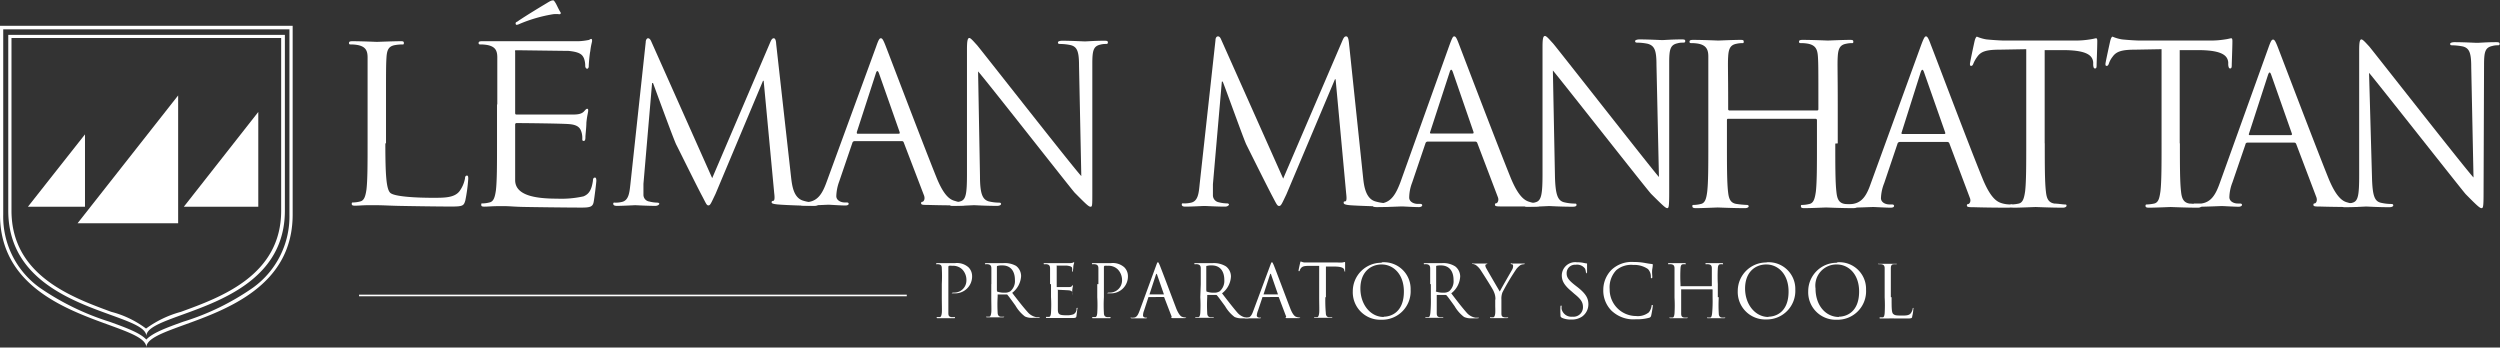 <svg xmlns="http://www.w3.org/2000/svg" viewBox="0 0 263.27 36.6">
 <rect x="0" y="0" width="263.27" height="36.6" fill="#333333" stroke="none"/>
 <rect y="31.03" width="57.68" height="0.17" x="37.81" style="fill:#fff"/>
 <path d="M99.18,29.92a15.78,15.78,0,0,0,0-1.66c0-.26-.07-.39-.33-.43a.86.86,0,0,0-.27,0,.05.05,0,0,1,0-.05s0-.07.12-.07c.34,0,.82,0,.87,0s.63,0,1,0a1.82,1.82,0,0,1,1.42.44,1.31,1.31,0,0,1,.38.91,1.78,1.78,0,0,1-1.9,1.83h-.17s-.07,0-.07,0,0-.08.22-.08a1.27,1.27,0,0,0,1.32-1.25,1.6,1.6,0,0,0-.43-1.18,1.39,1.39,0,0,0-1.06-.39,1.44,1.44,0,0,0-.34,0,.15.15,0,0,0-.07.15v3.15c0,.75,0,1.36,0,1.67s.08.38.29.43a1.42,1.42,0,0,0,.34,0s.07,0,.07.05,0,.07-.12.07c-.43,0-.91,0-.94,0l-.74,0c-.08,0-.13,0-.13-.07s0-.05.08-.05l.24,0c.14,0,.19-.19.22-.43s0-.94,0-1.67V29.92Z" style="fill:#fff"/>
 <path d="M105,30.6s0,.07,0,.1a2.13,2.13,0,0,0,.82.12,1,1,0,0,0,.58-.15,1.41,1.41,0,0,0,.48-1.18c0-1-.5-1.54-1.32-1.54a1.73,1.73,0,0,0-.51.05s-.07,0-.07.09V30.6Zm-.6-.68c0-1.2,0-1.42,0-1.66s-.08-.39-.34-.43a.8.8,0,0,0-.27,0s-.07,0-.07-.05.05-.07.12-.07c.34,0,.82,0,.87,0l.92,0A2.44,2.44,0,0,1,107,28a1.35,1.35,0,0,1,.53,1.06,2.37,2.37,0,0,1-.94,1.78c.63.82,1.16,1.5,1.61,2a1.59,1.59,0,0,0,.94.56l.29,0s.08,0,.08,0,0,.07-.2.07h-.55a1.71,1.71,0,0,1-.82-.14,3.83,3.83,0,0,1-1-1.14c-.31-.43-.67-.94-.84-1.13,0,0,0-.05-.1-.05l-.94,0s0,0,0,.05v.19a14,14,0,0,0,0,1.66c0,.22.07.39.29.44a2.12,2.12,0,0,0,.34,0s.07,0,.07,0-.05.07-.12.07l-.94,0-.72,0c-.1,0-.12,0-.12-.07s0,0,.07,0l.24,0c.14,0,.19-.2.22-.44s0-.94,0-1.66V29.92Z" style="fill:#fff"/>
 <path d="M110.58,29.92c0-1.2,0-1.42,0-1.66s-.07-.39-.34-.43a.77.77,0,0,0-.26,0s-.08,0-.08-.05.05-.07.12-.07h.56l.31,0h1.76a1.22,1.22,0,0,0,.34-.05s.07-.05.12-.05,0,0,0,.07-.05.15-.08.36a3.14,3.14,0,0,1-.05.51c0,.05,0,.07,0,.07a.09.09,0,0,1-.08-.09.83.83,0,0,0,0-.29c0-.12-.12-.22-.56-.27-.12,0-1,0-1.06,0s0,0,0,.07v2.12c0,.05,0,.07,0,.07s1.06,0,1.23,0,.29,0,.36-.1a.18.18,0,0,1,.12-.09s0,0,0,.07a3.93,3.93,0,0,0-.07.43,3.29,3.29,0,0,0,0,.49c0,.07,0,.14,0,.14s0,0,0-.07a1,1,0,0,0,0-.27c0-.12-.09-.24-.41-.26s-1-.05-1.11-.05,0,0,0,.05v2c0,.53.14.63.89.63a2,2,0,0,0,.75-.1.62.62,0,0,0,.33-.56c0-.09,0-.12.08-.12s0,.08,0,.12-.07.58-.09.75-.12.2-.41.2c-.58,0-1,0-1.3,0s-.49,0-.61,0h-.31l-.46,0c-.1,0-.12,0-.12-.07s0-.05.07-.05l.24,0c.15,0,.2-.2.22-.44a14.26,14.26,0,0,0,0-1.66V29.92Z" style="fill:#fff"/>
 <path d="M115.67,29.92c0-1.2,0-1.42,0-1.66s-.08-.39-.34-.43a.8.8,0,0,0-.27,0s-.07,0-.07-.05,0-.07.12-.07c.34,0,.82,0,.87,0s.63,0,1,0a1.82,1.82,0,0,1,1.42.44,1.31,1.31,0,0,1,.38.91,1.78,1.78,0,0,1-1.9,1.83h-.17s-.1,0-.1,0,0-.08.22-.08a1.28,1.28,0,0,0,1.33-1.25,1.61,1.61,0,0,0-.44-1.18,1.37,1.37,0,0,0-1.06-.39,1.53,1.53,0,0,0-.34,0,.17.17,0,0,0-.07.15v3.15a14.18,14.18,0,0,0,0,1.67c0,.22.07.38.29.43a1.46,1.46,0,0,0,.34,0c.05,0,.07,0,.07.05s0,.07-.12.07c-.44,0-.92,0-.94,0l-.75,0c-.1,0-.12,0-.12-.07s0-.05.07-.05l.24,0c.15,0,.2-.19.22-.43a14.36,14.36,0,0,0,0-1.67V29.92Z" style="fill:#fff"/>
 <path d="M122.57,31c.05,0,.05,0,0,0l-.72-2.08c-.05-.12-.07-.12-.12,0l-.68,2.08s0,0,0,0Zm-.8-3.09c.1-.27.12-.29.17-.29s.07.05.17.26,1.33,3.48,1.78,4.66c.29.67.51.82.65.84a.86.86,0,0,0,.32.05s.07,0,.07,0-.07.07-.14.07-.68,0-1.21,0c-.14,0-.24,0-.24-.05a.05.05,0,0,1,0,0s.09-.1,0-.22l-.73-1.9s0-.05-.07-.05H121s-.08,0-.08.07l-.45,1.38a1.33,1.33,0,0,0-.1.5c0,.15.17.22.29.22h.07c.05,0,.07,0,.07,0s0,.07-.12.07l-.6,0-.87,0c-.09,0-.14,0-.14-.07s0,0,.07,0a.82.82,0,0,0,.22,0c.36,0,.5-.34.65-.73Z" style="fill:#fff"/>
 <path d="M127.05,30.6s0,.07,0,.1a2.13,2.13,0,0,0,.82.12,1,1,0,0,0,.58-.15,1.44,1.44,0,0,0,.48-1.18c0-1-.5-1.54-1.32-1.54a1.73,1.73,0,0,0-.51.05c-.05,0-.07,0-.07.09V30.6Zm-.6-.68c0-1.2,0-1.42,0-1.66s-.08-.39-.34-.43a.8.8,0,0,0-.27,0s-.07,0-.07-.05,0-.07.12-.07c.34,0,.82,0,.87,0l.92,0a2.44,2.44,0,0,1,1.42.34,1.35,1.35,0,0,1,.53,1.06,2.37,2.37,0,0,1-.94,1.78c.63.82,1.16,1.5,1.59,2a1.59,1.59,0,0,0,.94.56,2.18,2.18,0,0,0,.29,0s.07,0,.07,0-.05.07-.19.07h-.56a1.77,1.77,0,0,1-.82-.14,3.83,3.83,0,0,1-1-1.14c-.32-.43-.68-.94-.85-1.13a.11.11,0,0,0-.09-.05l-.94,0s0,0,0,.05v.19a14,14,0,0,0,0,1.66c0,.22.07.39.29.44a2.13,2.13,0,0,0,.33,0s.08,0,.08,0,0,.07-.12.07l-1,0-.72,0c-.09,0-.12,0-.12-.07a.07.07,0,0,1,.07,0l.24,0c.15,0,.2-.2.22-.44a14.26,14.26,0,0,0,0-1.66Z" style="fill:#fff"/>
 <path d="M134.58,31s0,0,0,0l-.72-2.08c0-.12-.08-.12-.12,0l-.68,2.08s0,0,0,0Zm-.8-3.09c.1-.27.12-.29.17-.29s.07.05.17.26,1.32,3.48,1.78,4.66c.27.67.51.82.65.84a.81.81,0,0,0,.32.05s.07,0,.07,0-.07.07-.15.07-.67,0-1.2,0c-.15,0-.24,0-.24-.05a.05.05,0,0,1,.05,0s.09-.1,0-.22l-.72-1.9s0-.05-.07-.05H133a.06.06,0,0,0-.07.07l-.46,1.38a1.69,1.69,0,0,0-.12.5c0,.15.17.22.29.22h.08a.07.07,0,0,1,.07,0c0,.05-.05.07-.12.07l-.61,0-.86,0c-.1,0-.15,0-.15-.07a.07.07,0,0,1,.07,0,.82.82,0,0,0,.22,0c.36,0,.51-.34.65-.73Z" style="fill:#fff"/>
 <path d="M139.57,31.3a14,14,0,0,0,.05,1.66c0,.22.07.39.28.44a2.25,2.25,0,0,0,.34,0s.07,0,.07,0,0,.07-.12.07l-.94,0-.74,0c-.08,0-.12,0-.12-.07s0,0,.07,0l.24,0c.14,0,.19-.2.22-.44s0-.94,0-1.66V28l-1.13,0c-.48,0-.65.07-.79.24a.83.83,0,0,0-.13.24c0,.07,0,.07-.07.07s-.05,0-.05-.07.15-.75.17-.8,0-.14.08-.14a1.66,1.66,0,0,0,.33.1l.61,0h2.89a3.45,3.45,0,0,0,.55,0l.22-.05c.05,0,.05.05.05.09,0,.25,0,.78,0,.85s0,.09,0,.09-.05,0-.08-.12V28.5c0-.24-.21-.41-.94-.43l-1,0V31.3Z" style="fill:#fff"/>
 <path d="M145.72,33.35c.7,0,2.12-.41,2.12-2.65,0-1.86-1.14-2.85-2.34-2.85s-2.24.84-2.24,2.53,1.06,3,2.46,3m-.17-5.76a2.81,2.81,0,0,1,3,2.89,3,3,0,0,1-3.09,3.16,2.89,2.89,0,0,1-3-3,3,3,0,0,1,3-3" style="fill:#fff"/>
 <path d="M151.21,30.6s0,.07,0,.1a2.2,2.2,0,0,0,.82.12,1,1,0,0,0,.58-.15,1.4,1.4,0,0,0,.46-1.18c0-1-.51-1.54-1.33-1.54a1.7,1.7,0,0,0-.5.05s0,0,0,.09V30.6Zm-.6-.68c0-1.2,0-1.42,0-1.66s-.08-.39-.34-.43a.8.8,0,0,0-.27,0s-.07,0-.07-.05.05-.07.12-.07c.34,0,.85,0,.87,0l.92,0a2.34,2.34,0,0,1,1.4.34,1.35,1.35,0,0,1,.53,1.06,2.4,2.4,0,0,1-.94,1.78c.62.82,1.15,1.5,1.59,2a1.57,1.57,0,0,0,.94.56,2.09,2.09,0,0,0,.29,0,.07.07,0,0,1,.07,0c0,.05,0,.07-.19.07H155a1.74,1.74,0,0,1-.82-.14,3.83,3.83,0,0,1-1-1.14c-.31-.43-.67-.94-.84-1.13a.14.14,0,0,0-.1-.05l-.94,0s0,0,0,.05v.19c0,.75,0,1.35,0,1.66s.08.39.29.44a2.25,2.25,0,0,0,.34,0s.07,0,.07,0,0,.07-.12.07l-.94,0-.72,0c-.07,0-.12,0-.12-.07s0,0,.07,0l.24,0c.15,0,.19-.2.22-.44a14.26,14.26,0,0,0,.05-1.66V29.92Z" style="fill:#fff"/>
 <path d="M157.48,31.54a1.76,1.76,0,0,0-.17-.82c0-.12-1.08-1.81-1.35-2.22a2.05,2.05,0,0,0-.53-.58.83.83,0,0,0-.33-.12s-.08,0-.08-.05,0,0,.1,0l.77,0,.65,0c.08,0,.1,0,.1,0s0,.05-.12.08a.13.13,0,0,0-.1.14.67.67,0,0,0,.1.29c.12.22,1.28,2.22,1.42,2.44.15-.32,1.13-2,1.28-2.27a.73.73,0,0,0,.12-.39c0-.09,0-.19-.12-.21s-.12,0-.12-.08.05,0,.12,0l.51,0,.74,0c.05,0,.1,0,.1,0a.09.09,0,0,1-.1.08.82.82,0,0,0-.36.09,2.38,2.38,0,0,0-.41.39,25,25,0,0,0-1.47,2.46,1.77,1.77,0,0,0-.12.77v.68c0,.12,0,.43,0,.77s.1.38.32.43a1.46,1.46,0,0,0,.34,0s.07,0,.07,0-.05.08-.12.08c-.44,0-.92,0-.94,0l-.75,0c-.1,0-.12,0-.12-.08s0,0,.07,0l.24,0c.15,0,.22-.19.24-.43s0-.65,0-.77v-.68Z" style="fill:#fff"/>
 <path d="M164.45,33.42c-.12-.05-.12-.1-.12-.29a5.94,5.94,0,0,1,0-.82c0-.09,0-.12.07-.12s.05,0,.05.07a1.62,1.62,0,0,0,0,.29,1.06,1.06,0,0,0,1.14.8,1,1,0,0,0,1.11-1c0-.53-.22-.85-.9-1.4l-.33-.29c-.82-.68-1-1.16-1-1.67a1.41,1.41,0,0,1,1.6-1.37,2.92,2.92,0,0,1,.72.07l.26.05c.08,0,.08,0,.08.05s0,.29,0,.82c0,.12,0,.17-.05.17s0-.05-.07-.1a1.38,1.38,0,0,0-.09-.39,1.05,1.05,0,0,0-1-.41.88.88,0,0,0-.94.9c0,.43.19.72.94,1.3l.22.17c.91.72,1.13,1.2,1.13,1.81a1.59,1.59,0,0,1-.65,1.27,1.91,1.91,0,0,1-1.16.32,2.22,2.22,0,0,1-1.06-.22" style="fill:#fff"/>
 <path d="M169.78,32.79a3,3,0,0,1-.94-2.29,3,3,0,0,1,.87-2.09,3.1,3.1,0,0,1,2.34-.82,6.29,6.29,0,0,1,1.11.09c.29.05.53.1.79.12.1,0,.1.05.1.1s0,.14-.05.43,0,.68,0,.8,0,.17-.08.17-.07-.05-.07-.17a1.15,1.15,0,0,0-.31-.8A2.53,2.53,0,0,0,172,27.9a2.43,2.43,0,0,0-1.79.55,2.61,2.61,0,0,0-.7,2,2.79,2.79,0,0,0,2.77,2.83,1.86,1.86,0,0,0,1.36-.39,1.44,1.44,0,0,0,.28-.65c0-.07,0-.12.08-.12s.05.05.05.12-.1.72-.17,1a.28.28,0,0,1-.2.22,4.65,4.65,0,0,1-1.4.16,3.31,3.31,0,0,1-2.48-.82" style="fill:#fff"/>
 <path d="M181,31.3A14,14,0,0,0,181,33c0,.22.07.39.29.44a1.94,1.94,0,0,0,.33,0c.05,0,.08,0,.08,0s-.05.07-.12.07l-.94,0-.75,0c-.1,0-.12,0-.12-.07s0,0,.07,0l.24,0c.15,0,.19-.2.22-.44a14.26,14.26,0,0,0,.05-1.66v-.82a.05.05,0,0,0-.05-.05h-3.26s0,0,0,.05v.82c0,.75,0,1.35,0,1.66s.08.39.29.44a2.12,2.12,0,0,0,.34,0c.05,0,.07,0,.07,0s0,.07-.12.07l-.94,0-.75,0c-.09,0-.12,0-.12-.07s0,0,.08,0l.24,0c.14,0,.19-.2.21-.44a14.26,14.26,0,0,0,0-1.66V29.92c0-1.2,0-1.42,0-1.66s-.07-.39-.34-.43a.77.77,0,0,0-.26,0s-.08,0-.08-.05,0-.07.12-.07c.34,0,.85,0,.87,0l.75,0c.07,0,.12,0,.12.07s0,.05-.07.05a.59.59,0,0,0-.2,0c-.21,0-.26.17-.28.43a15.78,15.78,0,0,0,0,1.66v.17c0,.05,0,.05,0,.05h3.25s.05,0,.05-.05v-.17c0-1.2,0-1.42,0-1.66s-.07-.39-.34-.43a.77.77,0,0,0-.26,0s-.08,0-.08-.05.05-.07.12-.07c.34,0,.82,0,.87,0l.75,0c.07,0,.12,0,.12.07s0,.05-.07.05a.59.59,0,0,0-.2,0c-.21,0-.26.17-.28.43a15.78,15.78,0,0,0,0,1.66V31.3Z" style="fill:#fff"/>
 <path d="M186.23,33.35c.7,0,2.12-.41,2.12-2.65,0-1.86-1.13-2.85-2.34-2.85s-2.24.84-2.24,2.53,1.08,3,2.46,3m-.17-5.76a2.81,2.81,0,0,1,3,2.89A3,3,0,0,1,186,33.64a2.89,2.89,0,0,1-3-3,3,3,0,0,1,3-3" style="fill:#fff"/>
 <path d="M193.65,33.35c.7,0,2.13-.41,2.13-2.65,0-1.86-1.14-2.85-2.34-2.85a2.22,2.22,0,0,0-2.25,2.53c0,1.81,1.09,3,2.46,3m-.14-5.76a2.81,2.81,0,0,1,3,2.89,3,3,0,0,1-3.09,3.16,2.89,2.89,0,0,1-3-3,3,3,0,0,1,3-3" style="fill:#fff"/>
 <path d="M199.2,31.3c0,1.13,0,1.61.17,1.76s.31.17.91.17c.41,0,.75,0,.94-.24a1.18,1.18,0,0,0,.2-.46c0-.07,0-.1.07-.1s0,0,0,.12a4.05,4.05,0,0,1-.12.77c0,.17-.07.22-.48.22l-1.28,0a7.88,7.88,0,0,0-.8,0h-.31c-.15,0-.32,0-.44,0s-.12,0-.12-.07,0-.05.08-.05l.24,0c.14,0,.19-.19.21-.43a14.36,14.36,0,0,0,0-1.67V29.92c0-1.2,0-1.42,0-1.66s-.07-.39-.34-.43a.77.77,0,0,0-.26,0s-.08,0-.08-.05,0,0,.12,0l.87,0,.85,0c.09,0,.12,0,.12,0s0,.05-.08.05a1,1,0,0,0-.26,0c-.22,0-.29.17-.29.43s0,.46,0,1.66V31.3Z" style="fill:#fff"/>
 <path d="M40.58,15.07c0,3.35.1,4.82.51,5.23s2.72.53,4.51.53c1.2,0,2.22,0,2.77-.67a3.27,3.27,0,0,0,.6-1.38c0-.19.08-.29.2-.29s.14.1.14.34A16.67,16.67,0,0,1,49,21.12c-.16.53-.24.63-1.44.63-1.64,0-4.61-.05-5.57-.07s-1.67-.07-2.34-.07l-.94,0c-.46,0-1,.05-1.3.05s-.37-.05-.37-.2.05-.14.2-.14a3.1,3.1,0,0,0,.67-.1c.46-.09.58-.6.68-1.25.12-1,.12-2.77.12-5V11c0-3.57,0-4.22,0-4.95s-.22-1.13-1-1.3a4,4,0,0,0-.77-.07c-.1,0-.19,0-.19-.15s.12-.19.36-.19c1,0,2.48.07,2.58.07s1.78-.07,2.48-.07c.24,0,.36,0,.36.19s-.09.15-.19.15a4.63,4.63,0,0,0-.75.07c-.67.12-.84.51-.89,1.3s-.05,1.38-.05,5v4.07Z" style="fill:#fff"/>
 <path d="M59,1.23c.12.22,0,.27-.1.27a2.62,2.62,0,0,0-.67,0,15.33,15.33,0,0,0-3.47,1,1.53,1.53,0,0,1-.34.12.13.13,0,0,1-.12-.14c0-.08,0-.13.17-.2.82-.58,2.94-1.85,3.11-1.95.38-.24.53-.29.65-.29s.12.05.24.22.27.55.53,1M52.37,11c0-3.57,0-4.22,0-4.95s-.22-1.13-1-1.3a4.08,4.08,0,0,0-.77-.07c-.1,0-.2,0-.2-.15s.12-.19.36-.19c.53,0,1.14,0,1.64,0l.94,0c.17,0,7.07,0,7.6,0a6.6,6.6,0,0,0,1-.12c.12,0,.22-.12.31-.12s.1.09.1.21-.12.44-.19,1.09C62.09,5.69,62,6.68,62,7c0,.12-.08.24-.17.24s-.2-.12-.2-.29a2.27,2.27,0,0,0-.14-.82c-.17-.36-.39-.65-1.62-.77-.38,0-5.23-.07-5.47-.07s-.15.07-.15.21v6.32c0,.17,0,.24.15.24.29,0,5.47,0,6,0s.87-.09,1.08-.31.25-.29.34-.29.12,0,.12.19-.12.53-.19,1.28c0,.46-.1,1.3-.1,1.47s0,.44-.17.44-.16-.1-.16-.22a2.07,2.07,0,0,0-.1-.75c-.1-.31-.29-.7-1.18-.79-.63-.08-5.23-.12-5.62-.12a.15.15,0,0,0-.17.17v2c0,.77,0,3.42,0,3.91.07,1.56,2.17,1.88,4.41,1.88a10.78,10.78,0,0,0,2.78-.24c.6-.24.86-.7,1-1.64,0-.27.1-.34.22-.34s.14.19.14.34-.19,1.73-.28,2.22-.34.6-1.23.6c-1.72,0-5.33-.05-6.23-.07s-1.44-.08-1.78-.08c0,0-.43,0-.92,0s-1,.05-1.32.05-.36-.05-.36-.2,0-.14.19-.14a3.1,3.1,0,0,0,.67-.1c.46-.09.58-.6.68-1.25.12-1,.12-2.77.12-5V11Z" style="fill:#fff"/>
 <path d="M83.31,18.69c.1.82.24,2.1,1.23,2.43a4.71,4.71,0,0,0,1.5.22c.12,0,.19,0,.19.12s-.22.22-.48.22c-.51,0-3-.07-3.84-.15-.53-.05-.65-.12-.65-.21s0-.15.17-.17.15-.41.1-.82L80.42,8.51h-.07l-5,11.91c-.48,1-.55,1.21-.75,1.21s-.26-.24-.7-1.06c-.6-1.13-2.55-5.09-2.67-5.31C71,14.85,69,9.36,68.77,8.75h-.1l-.91,10.61c0,.36,0,.77,0,1.16a.71.71,0,0,0,.61.7,3.65,3.65,0,0,0,.86.12c.1,0,.2.05.2.12s-.15.22-.41.22c-.85,0-2-.07-2.12-.07s-1.31.07-1.93.07c-.22,0-.39-.05-.39-.22s.12-.12.22-.12a2.68,2.68,0,0,0,.67-.07c.75-.15.82-1,.92-1.91L68,4.44c0-.24.12-.41.24-.41s.24.09.34.33L75,18.76,81.14,4.39c.1-.22.19-.36.34-.36s.24.19.26.62Z" style="fill:#fff"/>
 <path d="M94.64,14.08c.12,0,.12-.07.1-.17L92.57,7.74c-.12-.34-.24-.34-.34,0l-2,6.17c0,.12,0,.17.07.17ZM92.26,4.92c.26-.75.36-.89.5-.89s.24.12.51.82c.34.86,3.93,10.32,5.33,13.79.82,2.05,1.49,2.41,2,2.53a2.73,2.73,0,0,0,.91.15c.15,0,.22,0,.22.14s-.22.17-.46.17-2,0-3.59-.05c-.44,0-.68,0-.68-.17s.08-.14.17-.17.27-.24.15-.62L95.17,15a.2.2,0,0,0-.21-.14H90a.25.25,0,0,0-.24.19l-1.38,4.05a4.81,4.81,0,0,0-.31,1.55c0,.45.48.67.87.67h.21c.17,0,.22.05.22.15s-.14.17-.34.17c-.55,0-1.54-.08-1.78-.08s-1.52.08-2.58.08c-.29,0-.43-.05-.43-.17s.09-.15.21-.15a5.45,5.45,0,0,0,.68-.05c1.06-.14,1.52-1,1.93-2.14Z" style="fill:#fff"/>
 <path d="M103.2,18.54c0,1.88.27,2.46.9,2.66a4.71,4.71,0,0,0,1.13.14c.12,0,.19.05.19.14s-.14.2-.41.2c-1.3,0-2.22-.07-2.43-.07s-1.16.07-2.2.07c-.21,0-.36,0-.36-.2s.07-.14.19-.14a3,3,0,0,0,.94-.14c.58-.17.68-.82.68-2.92l0-13.12c0-.89.08-1.16.25-1.16s.57.51.79.73c.34.38,10.27,13.07,11,13.81l-.24-11.62c0-1.49-.19-2-.89-2.17a5.55,5.55,0,0,0-1.14-.12c-.16,0-.19-.07-.19-.17s.19-.17.46-.17c1,0,2.12.07,2.39.07s1-.07,2-.07c.24,0,.41,0,.41.17s-.1.17-.24.17a2.08,2.08,0,0,0-.56.07c-.74.17-.84.65-.84,2.05l0,13.41c0,1.52,0,1.61-.19,1.61s-.46-.26-1.66-1.47c-.25-.24-9.46-12-10.18-12.78Z" style="fill:#fff"/>
 <path d="M193.27,15.12c0,2.24,0,4.1.12,5.09.07.67.22,1.18.91,1.27a9.9,9.9,0,0,0,1.07.1c.14,0,.19.07.19.15s-.12.19-.39.19c-1.28,0-2.75-.07-2.87-.07s-1.59.07-2.29.07c-.26,0-.36-.05-.36-.19s0-.15.19-.15a3.28,3.28,0,0,0,.7-.1c.46-.09.58-.6.68-1.27.12-1,.12-2.82.12-5.09V12.66a.14.14,0,0,0-.15-.15H182c-.07,0-.14,0-.14.15v2.46c0,2.24,0,4.1.12,5.09.07.67.22,1.18.91,1.27a9.9,9.9,0,0,0,1.07.1c.14,0,.19.07.19.15s-.12.19-.39.19c-1.28,0-2.75-.07-2.87-.07s-1.59.07-2.29.07c-.26,0-.38-.05-.38-.19s0-.15.19-.15a3.38,3.38,0,0,0,.7-.1c.46-.09.58-.6.67-1.27.12-1,.12-2.82.12-5.09V11c0-3.64,0-4.32,0-5.06s-.24-1.16-1-1.33a4.07,4.07,0,0,0-.79-.07c-.1,0-.19,0-.19-.15s.12-.19.38-.19c1.06,0,2.53.07,2.65.07s1.59-.07,2.29-.07c.27,0,.39,0,.39.19s-.1.15-.19.15a2.89,2.89,0,0,0-.58.07c-.63.12-.82.51-.87,1.33s0,1.39,0,5.06v.48a.13.13,0,0,0,.15.15h9.21c.07,0,.14,0,.14-.15V11c0-3.64,0-4.32-.05-5.06s-.24-1.16-1-1.33a4.07,4.07,0,0,0-.79-.07c-.1,0-.2,0-.2-.15s.12-.19.39-.19c1.06,0,2.53.07,2.65.07s1.59-.07,2.29-.07c.27,0,.39,0,.39.19s-.1.15-.2.15a2.89,2.89,0,0,0-.57.07c-.63.12-.82.51-.87,1.33s0,1.39,0,5.06v4.1Z" style="fill:#fff"/>
 <path d="M204.75,14.11c.12,0,.12-.08.09-.17l-2.22-6.32q-.18-.54-.36,0l-2,6.32c-.05.12,0,.17.07.17Zm-2.44-9.36c.29-.77.39-.92.51-.92s.24.12.5.85c.36.89,4,10.56,5.45,14.1.85,2.08,1.52,2.46,2,2.61a3,3,0,0,0,.94.14c.15,0,.25,0,.25.15s-.22.19-.46.19-2.05,0-3.67-.05c-.43,0-.7,0-.7-.17s.07-.14.17-.17.29-.26.15-.62l-2.17-5.77a.22.22,0,0,0-.22-.14h-5a.25.25,0,0,0-.24.19l-1.4,4.15a4.64,4.64,0,0,0-.34,1.57c0,.46.48.67.89.67h.25q.24,0,.24.15c0,.14-.15.19-.37.19-.55,0-1.56-.07-1.83-.07s-1.54.07-2.65.07c-.31,0-.43-.05-.43-.19s.09-.15.21-.15a5.59,5.59,0,0,0,.68-.05c1.08-.14,1.54-1,1.95-2.19Z" style="fill:#fff"/>
 <path d="M215.33,15.07c0,2.24,0,4.1.12,5.09.07.67.22,1.18.92,1.28.34,0,.84.09,1.06.09s.19.08.19.15-.12.19-.38.19c-1.28,0-2.75-.07-2.87-.07s-1.59.07-2.29.07c-.27,0-.39-.05-.39-.19s.05-.15.19-.15a4.06,4.06,0,0,0,.7-.09c.46-.1.58-.61.68-1.28.12-1,.12-2.82.12-5.09V5.18l-2.78.05c-1.44,0-2,.2-2.38.75a3.3,3.3,0,0,0-.41.72c-.07.2-.15.24-.24.24s-.12-.07-.12-.21.45-2.24.5-2.44.15-.43.24-.43a4.3,4.3,0,0,0,1,.29c.68.07,1.57.12,1.86.12h7.38a9.5,9.5,0,0,0,1.66-.12c.36-.05.55-.12.65-.12s.12.14.12.29c0,.7-.07,2.31-.07,2.58s-.07.31-.17.31-.17-.07-.19-.39l0-.26c-.07-.7-.62-1.23-2.87-1.28l-2.24,0v9.84Z" style="fill:#fff"/>
 <path d="M229.56,15.07c0,2.24,0,4.1.12,5.09.07.67.22,1.18.91,1.28.34,0,.85.09,1.07.09s.19.08.19.15-.12.19-.39.19c-1.28,0-2.77-.07-2.87-.07s-1.59.07-2.29.07c-.26,0-.36-.05-.36-.19s.05-.15.19-.15a4.06,4.06,0,0,0,.7-.09c.49-.1.58-.61.68-1.28.12-1,.12-2.82.12-5.09V5.18l-2.77.05c-1.45,0-2,.2-2.39.75a2.35,2.35,0,0,0-.39.72c-.07.2-.14.24-.24.24s-.12-.07-.12-.21.46-2.24.51-2.44.14-.43.24-.43a4.15,4.15,0,0,0,1,.29c.67.07,1.56.12,1.85.12h7.33a9.55,9.55,0,0,0,1.67-.12c.36-.05.55-.12.65-.12s.12.14.12.29c0,.7-.07,2.31-.07,2.58s-.08.31-.17.31-.17-.07-.2-.39l0-.26c-.07-.7-.63-1.23-2.87-1.28l-2.24,0v9.84Z" style="fill:#fff"/>
 <path d="M143.55,18.74c.09.84.26,2.14,1.25,2.46a5.07,5.07,0,0,0,1.52.21c.12,0,.19,0,.19.12s-.22.22-.48.22c-.51,0-3-.07-3.88-.14-.53-.05-.65-.13-.65-.25s0-.14.17-.16.14-.41.09-.85l-1.11-12h-.07l-5.11,12.11c-.48,1-.56,1.23-.77,1.23s-.29-.24-.73-1.06c-.6-1.14-2.6-5.16-2.72-5.4-.22-.41-2.22-6-2.49-6.64h-.09l-.94,10.81c0,.36,0,.79,0,1.18a.75.75,0,0,0,.61.72,3.79,3.79,0,0,0,.89.12c.1,0,.19.05.19.12s-.14.22-.41.22c-.87,0-2-.07-2.17-.07s-1.32.07-2,.07c-.24,0-.39-.05-.39-.22s.12-.12.24-.12a3,3,0,0,0,.7-.07c.77-.14.85-1,.94-1.93L128,4.24c0-.26.12-.41.26-.41s.24.1.34.34l6.53,14.64L141.4,4.2c.1-.22.19-.37.36-.37s.24.2.29.63Z" style="fill:#fff"/>
 <path d="M155.07,14.06c.12,0,.12-.07.1-.17L153,7.6c-.12-.34-.24-.34-.34,0l-2.05,6.29c-.05.12,0,.17.08.17Zm-2.43-9.31c.29-.77.36-.92.5-.92s.24.12.51.85c.34.89,4,10.49,5.42,14,.85,2.08,1.52,2.44,2,2.58a2.89,2.89,0,0,0,.94.15c.14,0,.24,0,.24.14s-.22.19-.46.19-2.05,0-3.67,0c-.43,0-.69,0-.69-.17s.07-.15.16-.17.29-.27.15-.63l-2.17-5.71a.22.22,0,0,0-.22-.15h-5a.25.25,0,0,0-.24.19l-1.4,4.13a4.53,4.53,0,0,0-.31,1.57c0,.45.48.67.89.67h.24c.17,0,.24.05.24.15s-.14.19-.34.19c-.55,0-1.56-.07-1.8-.07s-1.55.07-2.63.07c-.32,0-.44-.05-.44-.19s.1-.15.22-.15a5.59,5.59,0,0,0,.68-.05c1.06-.14,1.54-1,2-2.19Z" style="fill:#fff"/>
 <path d="M163.75,18.59c.05,1.91.29,2.51.92,2.7a5,5,0,0,0,1.16.15c.12,0,.19,0,.19.14s-.15.19-.41.19c-1.33,0-2.27-.07-2.46-.07s-1.18.07-2.24.07c-.24,0-.36,0-.36-.19s.07-.14.19-.14a3.36,3.36,0,0,0,1-.15c.58-.17.7-.84.7-3l0-13.34c0-.91.07-1.16.26-1.16s.58.51.82.75S174,17.87,174.7,18.64l-.26-11.82c0-1.52-.2-2-.92-2.21a5.74,5.74,0,0,0-1.13-.12c-.17,0-.2-.08-.2-.17s.2-.17.46-.17c1,0,2.17.07,2.41.07s1-.07,2-.07c.26,0,.41,0,.41.17s-.1.17-.27.17a1.91,1.91,0,0,0-.55.07c-.77.17-.87.67-.87,2.07l0,13.63c0,1.54-.05,1.66-.21,1.66s-.46-.27-1.69-1.5c-.27-.24-9.62-12.15-10.35-13Z" style="fill:#fff"/>
 <path d="M241.25,14.23c.12,0,.12-.08.1-.17l-2.17-6.17c-.12-.34-.22-.34-.34,0l-2,6.17c-.05.12,0,.17.07.17Zm-2.38-9.17c.26-.74.36-.89.5-.89s.24.12.51.82c.34.87,3.93,10.32,5.33,13.79.82,2,1.49,2.42,2,2.54a2.78,2.78,0,0,0,.92.14c.15,0,.22,0,.22.15s-.22.19-.46.19-2,0-3.59-.05c-.44,0-.68,0-.68-.17s.07-.14.17-.17.27-.24.15-.62l-2.13-5.62c-.05-.1-.09-.15-.21-.15h-4.92a.21.21,0,0,0-.22.2l-1.37,4a4.55,4.55,0,0,0-.32,1.54c0,.46.48.67.87.67h.22c.17,0,.24.05.24.15s-.15.19-.34.19c-.55,0-1.54-.07-1.78-.07s-1.52.07-2.58.07c-.29,0-.44-.05-.44-.19s.1-.15.22-.15.48,0,.65,0c1.06-.15,1.52-1,1.93-2.15Z" style="fill:#fff"/>
 <path d="M249.79,18.69c.05,1.88.26,2.48.89,2.65a4.81,4.81,0,0,0,1.16.14c.12,0,.19.05.19.15s-.14.19-.41.19c-1.3,0-2.22-.07-2.43-.07s-1.16.07-2.2.07c-.24,0-.36,0-.36-.19s.07-.15.19-.15a3,3,0,0,0,.94-.14c.58-.17.68-.82.68-2.92l0-13.12c0-.89.07-1.15.24-1.15s.58.5.8.72c.34.39,10.27,13.07,11,13.82l-.24-11.62c0-1.5-.19-2-.89-2.18a6.37,6.37,0,0,0-1.14-.12c-.17,0-.19-.07-.19-.16s.19-.17.46-.17c1,0,2.12.07,2.39.07s1-.07,1.95-.07c.24,0,.41,0,.41.17s-.1.16-.24.16a1.84,1.84,0,0,0-.56.08c-.75.17-.84.67-.84,2.05l-.05,13.4c0,1.52-.05,1.62-.22,1.62s-.45-.24-1.66-1.47c-.24-.24-9.45-11.94-10.18-12.78Z" style="fill:#fff"/>
 <polygon style="fill:#fff" points="18.76 23.51 18.76 10.05 8.17 23.51 18.76 23.51"/>
 <polygon style="fill:#fff" points="27.2 11.79 19.36 21.77 27.2 21.77 27.2 11.79"/>
 <polygon style="fill:#fff" points="8.95 14.15 2.94 21.77 8.95 21.77 8.95 14.15"/>
 <path d="M.87,22.18c0,10.59,14.54,10.59,14.54,13.22C15.41,32.75,30,32.75,30,22.18V3.67H.87ZM1.21,4h28.4V22.18c0,6.83-6.34,9.12-10.56,10.66a11.12,11.12,0,0,0-3.67,1.76,10.39,10.39,0,0,0-3.66-1.76C7.55,31.3,1.21,29,1.21,22.18Z" style="fill:#fff"/>
 <path d="M30.48,3.09v19.5a9.24,9.24,0,0,1-3.86,7.72,26.5,26.5,0,0,1-7.33,3.57c-1.81.65-3.23,1.18-3.88,1.88-.65-.7-2.08-1.23-3.88-1.88A27.37,27.37,0,0,1,4.2,30.31,9.2,9.2,0,0,1,.34,22.59V3.09H30.48m.36-.37H0V22.59c0,11.19,15.41,11.19,15.41,14,0-2.79,15.41-2.79,15.41-14V2.72Z" style="fill:#fff"/>
</svg>
